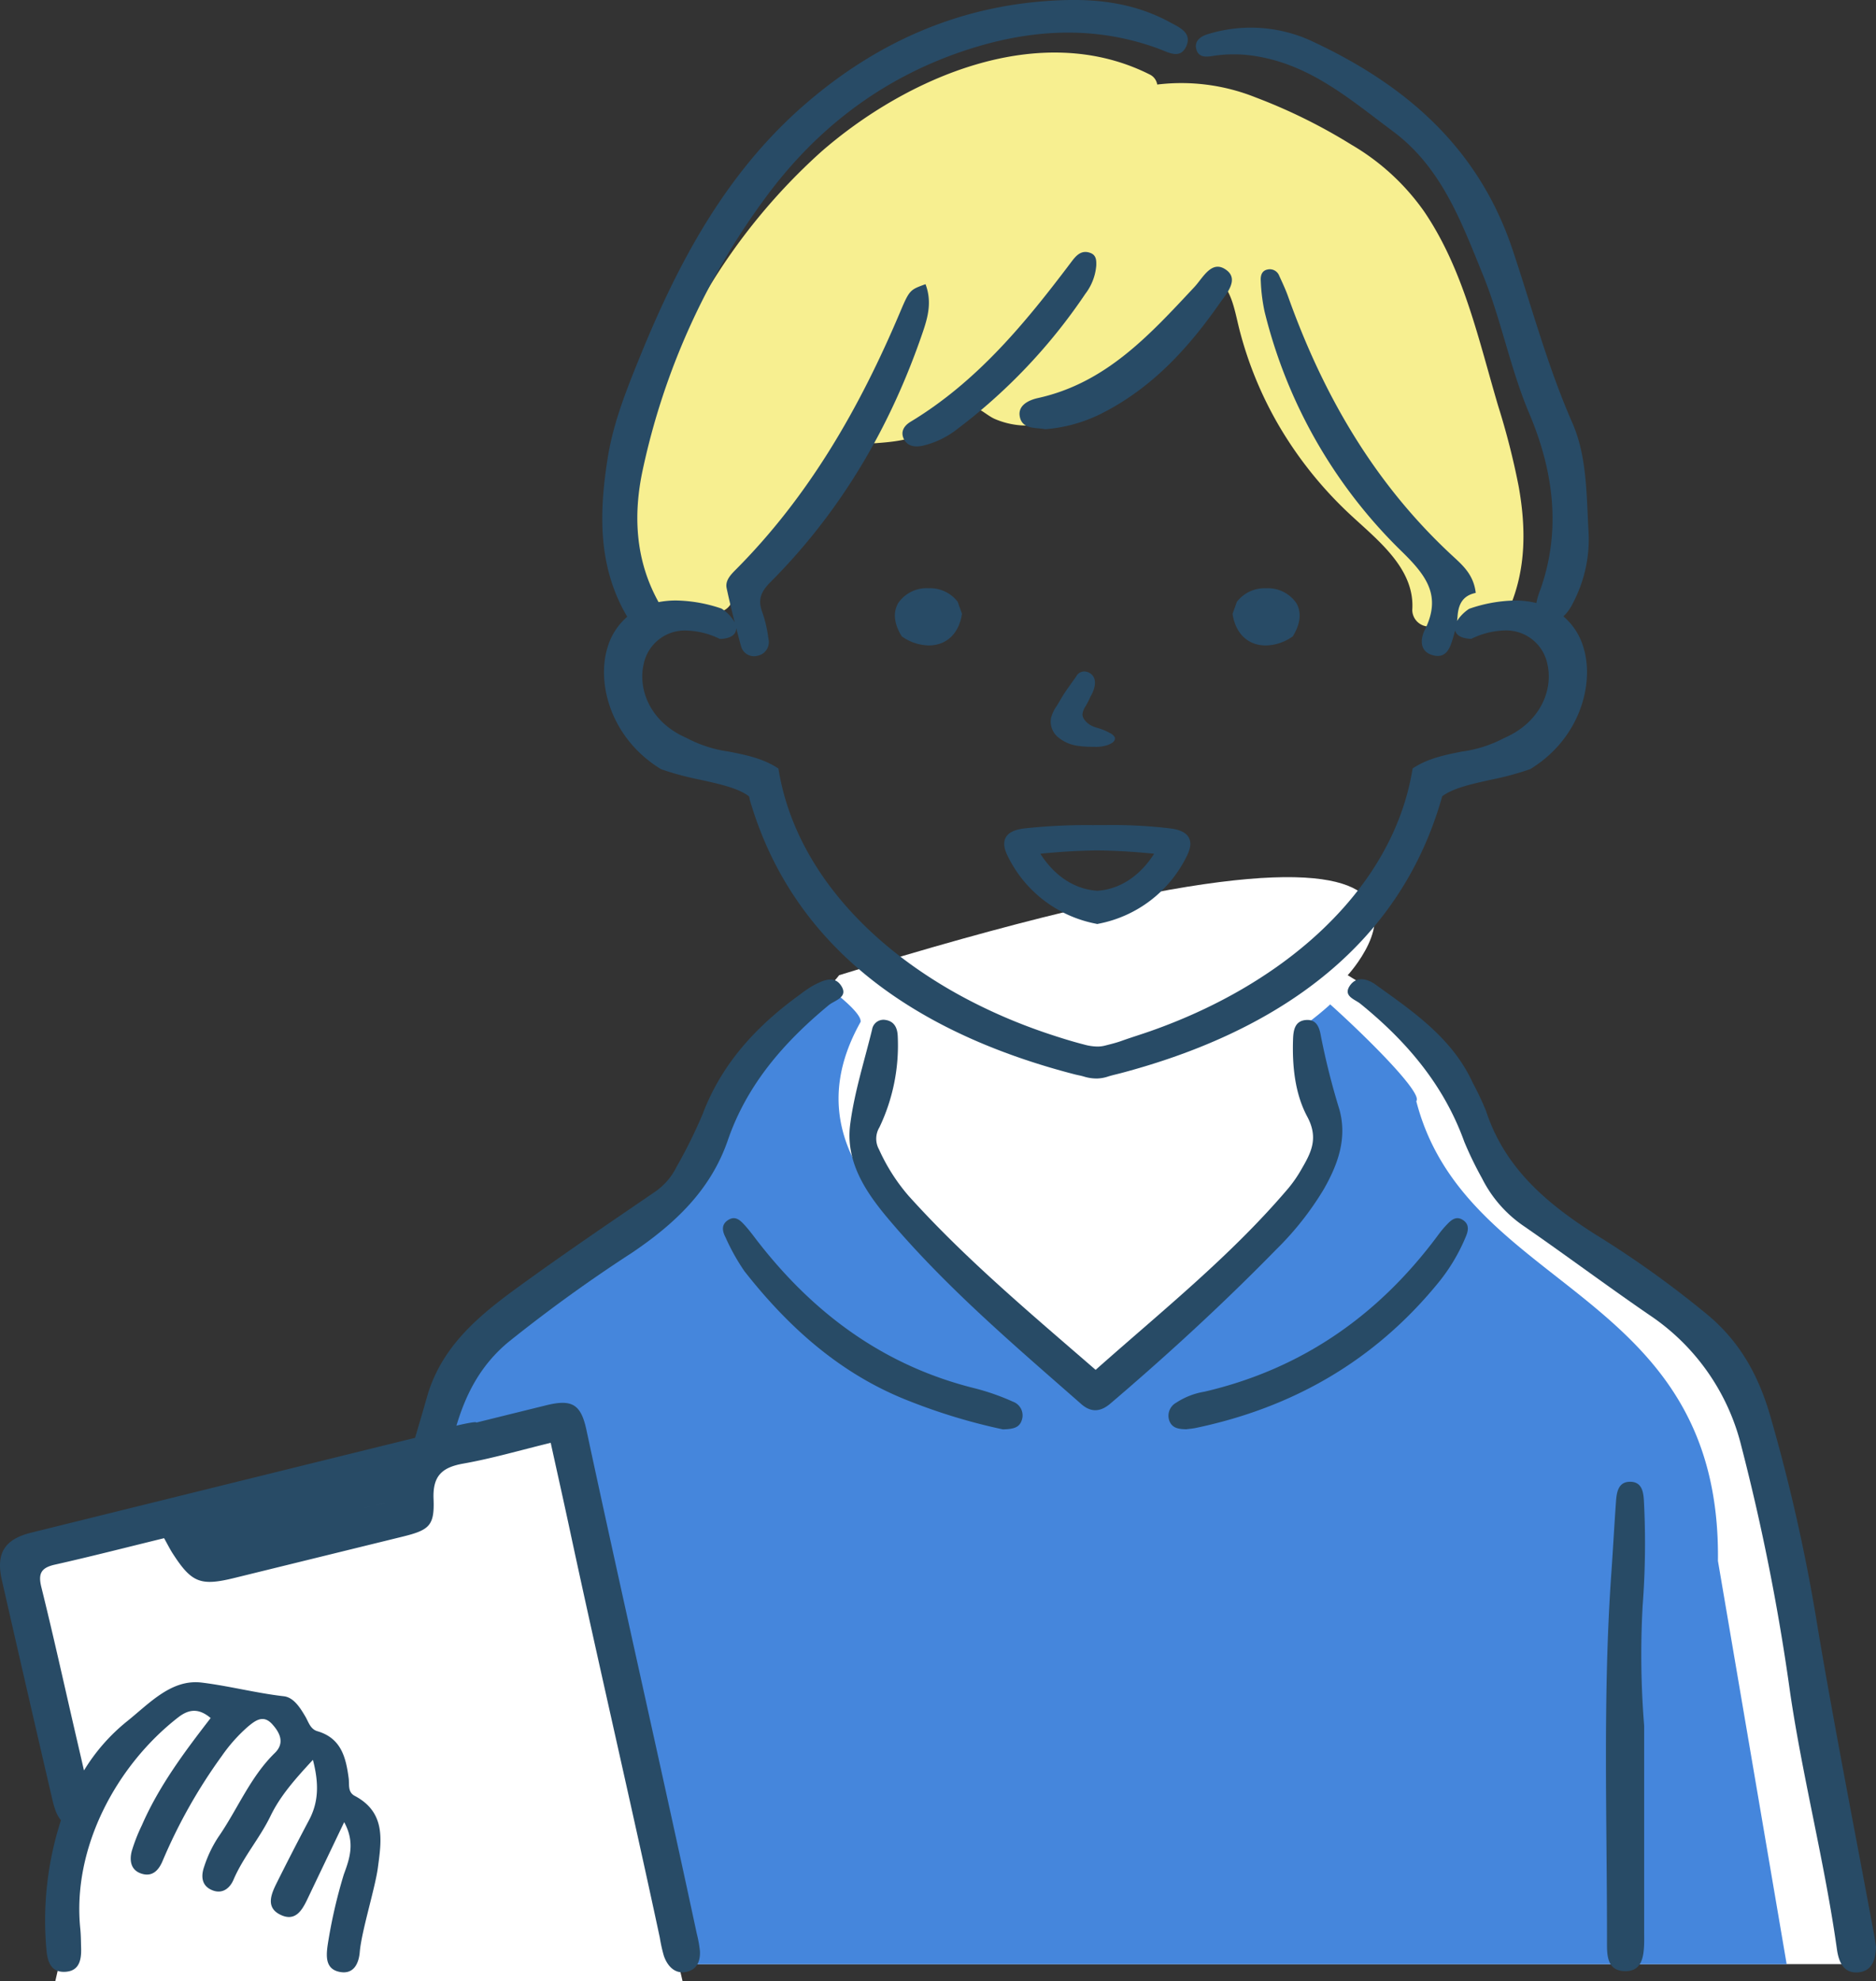 <svg xmlns="http://www.w3.org/2000/svg" width="316.987" height="334.663" viewBox="0 0 316.987 334.663">
  <rect x="0" y="0" width="316.987" height="334.663" fill="#333333" stroke="none"/>
  <g id="_4step_list_photo4" data-name="4step_list_photo4" transform="translate(-857.507 -1472.169)">
    <g id="短髪_パーカー" data-name="短髪×パーカー" transform="translate(725.57 1408.246)">
      <path id="白" d="M422.493,292.109c-8.684-9.462-32.193-22.274-37.429-30.562-5.741-12.362-11.458-24.635-25.406-32.9,0,0,34.446-37.271-85.935,0-3.625,4.8-11.887,7.931-15.9,16.686-3.275,6.238-2.495,10.136-7.173,15.282s.157,4.211-12.318,12.008-26.82,16.531-29.315,21.209c-6.368,13.977-20,96.379-21.172,101.853H446.2C441.5,380.377,433.219,304.029,422.493,292.109Z" fill="#fff"/>
      <g id="塗り">
        <path id="パス_2680" data-name="パス 2680" d="M422.217,327.577c.555-46.068-42.6-45.167-50.971-77.656,1.192-1.318-8.418-10.849-14.541-16.344a49.081,49.081,0,0,1-4.167,3.394c3.984,23.019,8.018,21.914-10.627,40.2-6.169,6.3-12.625,12.947-19.542,18.426-4.91,5.2-9.875-2.154-12.306-2.284-11.009-13.889-48.2-29.138-32.717-56.766.249-1.261-3.275-4.159-5.356-5.747-14.854,8.471-17.878,21.407-27.291,33.948-6.06,9.171-25.4,18.4-30.775,24.846-18.939,25.8-18.68,78.136-26.083,106.1H433.829Z" fill="#4586dc"/>
      </g>
      <g id="アウトライン">
        <g id="グループ_2619" data-name="グループ 2619">
          <path id="パス_2682" data-name="パス 2682" d="M271.986,233.691c.968-.8,3.346-1.3,2.1-3.24-1.2-1.867-3.074-.909-4.627-.126a17.508,17.508,0,0,0-2.28,1.532c-7.3,5.265-13.234,11.6-16.5,20.207A83.491,83.491,0,0,1,246.263,261a11.038,11.038,0,0,1-3.526,4.145c-7.007,4.79-14.039,9.548-20.929,14.5-7.468,5.368-15.035,10.733-17.737,20.284-1.745,6.169-3.718,12.289-5.129,18.535-3.51,15.528-5.659,31.311-8.468,46.97-1.616,9.007-3.886,17.9-5.287,26.953-.09,2.256.4,4.383,2.966,4.671,2.494.28,3.233-1.812,3.6-3.807,3.082-16.889,6.306-33.756,9.124-50.69,2.147-12.9,4.464-25.73,8.316-38.254,1.657-5.388,4.2-10,8.65-13.7a255.759,255.759,0,0,1,20.907-15.1c7.208-4.87,13.257-10.542,16.164-18.975C258.163,247.088,264.435,239.932,271.986,233.691Z" fill="#284b66"/>
          <path id="パス_2683" data-name="パス 2683" d="M448.618,390.8c-3.186-17.218-6.584-34.4-9.5-51.664a299.738,299.738,0,0,0-8.2-36.523c-1.915-6.378-4.931-11.9-10.169-16.368a169.406,169.406,0,0,0-19.268-13.829c-8.229-5.233-15.3-11.222-18.451-20.848a47.666,47.666,0,0,0-2.2-4.658c-3.437-7.575-10.031-12.061-16.458-16.674-1.3-.931-3.154-1.53-4.329.148-1.254,1.791.832,2.332,1.744,3.072,7.8,6.324,14.114,13.712,17.566,23.312a60.232,60.232,0,0,0,3,6.184,21.286,21.286,0,0,0,7.182,8.154c7.071,4.893,13.969,10.039,21.058,14.906a37.382,37.382,0,0,1,15.573,22.163,367.179,367.179,0,0,1,8.263,41.753c2.155,14.513,5.852,28.712,7.891,43.225.281,2,1.029,4.085,3.508,3.928,2.387-.151,3.051-2.093,3.094-4.34C448.832,392.154,448.743,391.472,448.618,390.8Z" fill="#284b66"/>
          <path id="パス_2684" data-name="パス 2684" d="M355.627,264.775c2.379-4.17,3.976-8.589,2.629-13.443a122.318,122.318,0,0,1-3.112-12.326c-.23-1.368-.656-2.9-2.45-2.8-1.957.108-2.217,1.7-2.271,3.266-.155,4.535.33,9.2,2.4,13.065,1.993,3.714.592,6.181-1.049,9a21.541,21.541,0,0,1-2.154,3.105c-9.625,11.334-21.192,20.585-32.555,30.663-11.173-9.683-22.083-18.812-31.625-29.416a32.1,32.1,0,0,1-4.974-7.81,3.712,3.712,0,0,1,.069-3.743A32.118,32.118,0,0,0,283.629,239c-.041-1.342-.507-2.544-2.033-2.789a1.94,1.94,0,0,0-2.3,1.607c-1.3,5.324-3,10.6-3.7,16.011-.824,6.346,2.622,11.463,6.53,16.082,9.744,11.518,21.214,21.261,32.511,31.175,1.658,1.455,3.253,1.335,4.914-.081,9.7-8.27,19.08-16.879,27.988-25.99A51.146,51.146,0,0,0,355.627,264.775Z" fill="#284b66"/>
          <path id="パス_2685" data-name="パス 2685" d="M226.818,314.213c-2.176-.069-2.372,1.8-2.452,3.432-.1,2.058-.108,4.122-.106,6.184.012,10.422,1.151,20.82.219,31.253,0,6.412.012,12.824,0,19.236-.016,6.07-.078,12.14-.087,18.211,0,2.223.483,4.372,3.228,4.345,2.54-.024,3-2.066,3.043-4.165.021-1.031.005-2.062.009-3.093.023-5.154-.007-10.309.081-15.462.323-18.9-.177-37.778-1.661-56.626C228.968,316.008,228.722,314.272,226.818,314.213Z" fill="#284b66"/>
          <path id="パス_2686" data-name="パス 2686" d="M409.719,317.645c-.08-1.637-.284-3.5-2.457-3.433-1.9.058-2.159,1.79-2.269,3.313-.287,3.994-.5,7.994-.78,11.988-1.491,20.935-.712,41.9-.744,62.847,0,2.183.213,4.446,3,4.511,2.749.064,3.166-2.151,3.267-4.342.037-.8.014-1.6.014-2.406q0-17.349,0-34.7a149.177,149.177,0,0,1-.256-20.266A139.046,139.046,0,0,0,409.719,317.645Z" fill="#284b66"/>
          <path id="パス_2687" data-name="パス 2687" d="M379.038,269.942c-.992-.592-1.76-.055-2.427.623a17.069,17.069,0,0,0-1.565,1.822c-10.02,13.588-23.016,22.746-39.6,26.608a12.361,12.361,0,0,0-4.767,1.858,2.519,2.519,0,0,0-1.194,2.951c.448,1.343,1.569,1.519,2.9,1.535.443-.059,1.018-.1,1.577-.214,16.38-3.429,30.111-11.3,40.794-24.276a31.032,31.032,0,0,0,4.927-8.209C380.1,271.593,380.151,270.607,379.038,269.942Z" fill="#284b66"/>
          <path id="パス_2688" data-name="パス 2688" d="M303.1,300.684a39.2,39.2,0,0,0-6.457-2.262c-15.594-3.871-27.614-12.9-37.2-25.494-.554-.728-1.116-1.455-1.736-2.127-.711-.772-1.514-1.536-2.665-.848-1.292.772-1.066,1.918-.5,3a35.885,35.885,0,0,0,3.17,5.674c7.455,9.5,16.238,17.384,27.677,21.877a99.123,99.123,0,0,0,16.006,4.856c1.624-.052,2.769-.213,3.194-1.564A2.461,2.461,0,0,0,303.1,300.684Z" fill="#284b66"/>
        </g>
      </g>
    </g>
    <path id="パス_2723" data-name="パス 2723" d="M-9420.3,1403.4l90.4-23.2,22,94h-106l5.2-22.8Z" transform="translate(10280.746 332.631)" fill="#fff"/>
    <g id="グループ_2627" data-name="グループ 2627" transform="translate(718.822 646.065)">
      <path id="パス_2648" data-name="パス 2648" d="M395.3,908.292a124.824,124.824,0,0,0-3.45-13.552c-3.329-11.222-5.842-23.067-12.52-32.9a39.065,39.065,0,0,0-12.262-11.272,93.34,93.34,0,0,0-16.237-8.018,33.789,33.789,0,0,0-16.611-2.165,2.287,2.287,0,0,0-1.179-1.653c-18.659-9.453-41.214.474-55.568,12.978A101.693,101.693,0,0,0,258.134,875.2c-5.388,8.726-10.649,18.251-12.563,28.363a37.277,37.277,0,0,0,.373,16.63,25.347,25.347,0,0,0,3.377,7.756c1.184,1.705,3.371,1.374,5.231,1.426l5.175.142a2.8,2.8,0,0,0,2.69-2c.639-2.882,2.87-5.107,4.722-7.326l6.584-7.889c2.175-2.605,4.336-5.222,6.524-7.815a11.855,11.855,0,0,1,2.674-2.612,8.319,8.319,0,0,1,3.754-.914c3.017-.231,5.862-.489,8.532-2.006,2.076-1.18,3.848-2.865,6.023-3.882a4.376,4.376,0,0,1,1.1-.34c.03.007.246-.005.29,0a1.2,1.2,0,0,0,.249-.01c.044.015.1.032.182.056,1.332.374,2.386,1.452,3.622,2.046a13.676,13.676,0,0,0,9.33.62c5.878-1.493,11.128-5.4,15.458-9.414a85.429,85.429,0,0,0,5.985-6.233c1.836-2.087,3.494-4.407,5.5-6.341a3.305,3.305,0,0,1,2.172-1.127.528.528,0,0,0-.044-.031l.054.03.272.152c.019.038.375.325.4.351l.093.1c.082.116.16.235.233.357,1.014,1.821,1.428,4.3,2.015,6.6a63.615,63.615,0,0,0,6.616,16.072,66.3,66.3,0,0,0,12.4,15.365c4.586,4.235,10.642,8.992,10.157,15.823a2.841,2.841,0,0,0,2.856,2.787l9.954-.431a2.84,2.84,0,0,0,2.494-1.549,2.1,2.1,0,0,0,1.058-1.013C396.6,922.226,396.53,915.218,395.3,908.292Z" fill="#f7ef90"/>
      <path id="パス_2649" data-name="パス 2649" d="M345.122,874.324c-.355.057.261.18,0,0Z" fill="#8e9eb2"/>
      <path id="パス_2650" data-name="パス 2650" d="M345.12,874.323h0l.009,0h-.011Z" fill="#8e9eb2"/>
    </g>
    <g id="グループ_2628" data-name="グループ 2628" transform="translate(718.822 646.065)">
      <path id="パス_2655" data-name="パス 2655" d="M323.827,982.122l.255.06.276-.06a21,21,0,0,0,14.78-11.257c.734-1.422.867-2.467.418-3.282s-1.449-1.333-3.06-1.541a82.657,82.657,0,0,0-10.853-.577h-1.724l-.479.01a99.266,99.266,0,0,0-11.761.567c-1.612.208-2.622.716-3.06,1.541s-.316,1.86.418,3.282A20.991,20.991,0,0,0,323.827,982.122Zm.255-12.371c3.07.03,6.222.219,9.619.557-2.428,3.809-5.835,6.016-9.6,6.255-3.795-.239-7.2-2.446-9.629-6.255C317.87,969.97,321.022,969.781,324.082,969.751Z" fill="#284b66"/>
      <path id="パス_2656" data-name="パス 2656" d="M352.56,935.129h0a8.058,8.058,0,0,0,4.395-1.415l.156-.1.1-.159c1.562-2.615,1.134-4.435.5-5.5a5.829,5.829,0,0,0-5.1-2.487,5.906,5.906,0,0,0-4.874,2.216l-.067.093-.721,2.019.036.206C347.536,933.21,349.622,935.129,352.56,935.129Z" fill="#284b66"/>
      <path id="パス_2657" data-name="パス 2657" d="M295.568,925.462a5.829,5.829,0,0,0-5.1,2.487c-.635,1.066-1.063,2.886.5,5.5l.1.159.156.1a8.052,8.052,0,0,0,4.394,1.415h0c2.938,0,5.024-1.919,5.579-5.133l.035-.206-.721-2.019-.066-.092A5.9,5.9,0,0,0,295.568,925.462Z" fill="#284b66"/>
      <path id="パス_2658" data-name="パス 2658" d="M322.938,943.785c.763-1.308.963-2.511.551-3.3a1.855,1.855,0,0,0-1.629-.963,1.52,1.52,0,0,0-1.326.841l-1.115,1.564c-.311.435-.622.872-.911,1.318-.235.364-.452.736-.67,1.108-.184.315-.368.63-.612,1.016a6.119,6.119,0,0,0-.958,2.046,3.433,3.433,0,0,0,1.1,3.129,6.556,6.556,0,0,0,3.5,1.546,16.5,16.5,0,0,0,2.057.154l.215.007c.174.005.351.009.529.009a6.552,6.552,0,0,0,2.052-.27c1.022-.334,1.494-.812,1.322-1.365a1.778,1.778,0,0,0-.859-.724l-.091-.05a9.071,9.071,0,0,0-1.13-.518c-.251-.1-.512-.177-.774-.256a6.523,6.523,0,0,1-.954-.337,3.431,3.431,0,0,1-1.271-1.012,1.661,1.661,0,0,1-.377-.9,2.9,2.9,0,0,1,.545-1.456A15.364,15.364,0,0,0,322.938,943.785Z" fill="#284b66"/>
      <path id="パス_2659" data-name="パス 2659" d="M402.85,930.217a7.251,7.251,0,0,0,1.552-2.129,23.183,23.183,0,0,0,2.685-12.456c-.351-6.141-.247-12.469-2.751-18.169-4.178-9.512-6.828-19.512-10.11-29.293-5.817-17.33-18.312-27.978-34.351-35.335a24.553,24.553,0,0,0-16.9-1.022c-1.2.324-2.61,1.084-2.129,2.693.429,1.432,1.821,1.2,3,1.016a22.711,22.711,0,0,1,7.365.126c9.128,1.558,15.808,7.408,22.821,12.621,8.217,6.108,11.55,15.245,15.211,24.228,3.119,7.655,4.6,15.784,7.837,23.442,4.038,9.551,5.5,19.639,1.842,29.858a12.41,12.41,0,0,0-.643,2.163,15.024,15.024,0,0,0-3.6-.424,24.769,24.769,0,0,0-7.749,1.4,6.931,6.931,0,0,0-2.049,2.057c.034-.244.065-.488.082-.733.134-2,.807-3.539,3.078-4.011-.356-3.055-2.172-4.632-3.866-6.2-13.214-12.186-21.878-27.168-27.833-43.837-.428-1.2-.973-2.361-1.505-3.521a1.706,1.706,0,0,0-2.007-1.055c-1.013.217-1.17,1.131-1.112,1.928a29.973,29.973,0,0,0,.643,5.175,84.659,84.659,0,0,0,23.1,40.438c4.281,4.169,6.838,7.574,3.974,13.327-.821,1.648-.858,3.718,1.426,4.293,2.325.585,2.9-1.443,3.4-3.135.107-.361.207-.728.3-1.1.007.03,0,.06.01.089.248.822,1.109,1.279,2.63,1.362l.139-.026.065-.031a13.494,13.494,0,0,1,5.547-1.362,7.092,7.092,0,0,1,7.2,5.712c.941,4.068-.934,9.7-7.31,12.459a21.265,21.265,0,0,1-7.119,2.281c-2.768.55-5.63,1.12-8.131,2.716l-.215.136-.04.245a41.67,41.67,0,0,1-1.615,6.451,44.4,44.4,0,0,1-2.619,6.169,49.327,49.327,0,0,1-3.544,5.821,55.628,55.628,0,0,1-4.392,5.437A62.873,62.873,0,0,1,360,985.049a71.048,71.048,0,0,1-5.86,4.566c-2.053,1.436-4.232,2.808-6.481,4.078s-4.605,2.463-7.022,3.553-4.935,2.1-7.489,3c-.767.27-1.531.522-2.3.774-.888.293-1.776.586-2.667.906-.77.276-1.487.46-2.247.654l-.515.132a5.091,5.091,0,0,1-1.315.165,8.8,8.8,0,0,1-2.223-.334c-1.9-.487-3.917-1.1-6.354-1.921-2.562-.866-5.1-1.845-7.533-2.908s-4.813-2.228-7.08-3.467-4.48-2.591-6.551-4a72.925,72.925,0,0,1-5.945-4.485,64.543,64.543,0,0,1-5.262-4.943,56.891,56.891,0,0,1-4.505-5.365,50.243,50.243,0,0,1-3.672-5.752,45.133,45.133,0,0,1-2.764-6.1,41.961,41.961,0,0,1-1.78-6.423q-.1-.51-.184-1.022l-.039-.245-.214-.135c-2.5-1.6-5.365-2.167-8.138-2.717a21.346,21.346,0,0,1-7.149-2.3c-6.34-2.743-8.215-8.372-7.274-12.44a7.092,7.092,0,0,1,7.2-5.712A13.609,13.609,0,0,1,260.259,934l.14.026.072,0c1.447-.079,2.306-.536,2.555-1.358a1.588,1.588,0,0,0,.056-.478c.265,1.009.52,2.021.808,3.023a2.259,2.259,0,0,0,2.746,1.665,2.353,2.353,0,0,0,1.886-2.906,21.8,21.8,0,0,0-1.009-4.4c-.818-2.123-.3-3.481,1.357-5.144,12-12.041,20.318-26.325,25.755-42.275.852-2.5,1.553-5.114.444-8.05-2.6.956-2.692.919-4.3,4.733-6.8,16.081-15.35,31.059-27.856,43.582-.844.846-1.709,1.816-1.447,3.036.414,1.937.877,3.865,1.366,5.785A6.629,6.629,0,0,0,260.6,928.9a24.889,24.889,0,0,0-7.681-1.368,15.468,15.468,0,0,0-2.955.277c-3.947-7.1-4.306-14.754-2.681-22.321a119.256,119.256,0,0,1,20.569-45.754c8.589-11.753,19.622-20.276,33.5-24.972,10.944-3.7,22.048-4.514,33.161-.408,1.586.586,3.6,1.83,4.613-.427,1.039-2.318-1.193-3.211-2.808-4.089-5.524-3-11.509-3.908-17.774-3.713-16.636.5-31.016,6.6-43.51,17.313-13.619,11.682-21.716,26.907-28.291,43.094-2.231,5.492-4.431,11-5.37,16.9-1.477,9.28-1.688,18.412,3.293,26.849a10.87,10.87,0,0,0-3.309,5.121c-1.927,6.159.566,15.474,9.029,20.628a50.07,50.07,0,0,0,6.619,1.781c3.306.73,6.429,1.421,8.237,2.8a2.365,2.365,0,0,1,.107.43c.018.1.034.18.048.227q.117.4.239.8.243.793.506,1.579c.35,1.041.729,2.077,1.127,3.081a59.513,59.513,0,0,0,2.7,5.869,57.757,57.757,0,0,0,7.193,10.558,60.831,60.831,0,0,0,4.474,4.686,65.556,65.556,0,0,0,5.048,4.288c1.765,1.353,3.654,2.661,5.617,3.888s4.033,2.4,6.178,3.492,4.4,2.129,6.731,3.09,4.763,1.861,7.278,2.692,5.134,1.6,7.821,2.291c.218.057.438.1.658.151a9.332,9.332,0,0,1,1,.253,7.064,7.064,0,0,0,1.847.286c.074,0,.146.005.218.005a6.562,6.562,0,0,0,1.983-.37c.455-.138.917-.252,1.38-.366.286-.071.572-.141.857-.217,1.34-.357,2.668-.735,3.945-1.121,2.574-.776,5.093-1.631,7.486-2.54s4.732-1.9,6.941-2.941,4.373-2.173,6.389-3.341,3.992-2.434,5.831-3.74,3.611-2.7,5.265-4.139a62.643,62.643,0,0,0,4.692-4.538,59.065,59.065,0,0,0,4.112-4.935,57.744,57.744,0,0,0,3.525-5.328,58.58,58.58,0,0,0,2.93-5.724,61.075,61.075,0,0,0,2.328-6.116q.363-1.126.682-2.266c1.856-1.376,4.938-2.058,8.2-2.779a49.23,49.23,0,0,0,6.668-1.8c8.415-5.13,10.906-14.445,8.98-20.6A10.86,10.86,0,0,0,402.85,930.217Z" fill="#284b66"/>
      <path id="パス_2660" data-name="パス 2660" d="M345.963,871.757c-2.511-1.922-3.991,1.257-5.46,2.826-7.522,8.033-14.891,16.207-26.434,18.755-1.538.34-3.49,1.229-3.054,3.213.468,2.131,2.734,1.737,4.284,2.051a25.515,25.515,0,0,0,9.233-2.512c8.554-4.234,14.781-10.963,20.106-18.565C345.786,875.886,348.105,873.4,345.963,871.757Z" fill="#284b66"/>
      <path id="パス_2661" data-name="パス 2661" d="M322.075,875.735a9.071,9.071,0,0,0,1.852-4.85c-.01-.554.1-1.626-.954-2.038-1.722-.678-2.637.671-3.449,1.745-7.7,10.192-15.783,19.992-26.977,26.75-1.114.672-1.754,1.694-1.126,2.944.607,1.207,1.844,1.365,3.071,1.129a14.957,14.957,0,0,0,5.985-2.872A94.969,94.969,0,0,0,322.075,875.735Z" fill="#284b66"/>
    </g>
    <g id="ケアマネージャー" transform="translate(708.744 661.68)">
      <g id="アウトライン-2" data-name="アウトライン" transform="translate(148.763 1047.462)">
        <g id="グループ_2614" data-name="グループ 2614">
          <path id="パス_2651" data-name="パス 2651" d="M221.711,1052.655q-33.845,8.346-67.682,16.717c-4.506,1.116-5.981,3.491-4.955,7.995q4.256,18.689,8.6,37.358c.1.44.234.875.376,1.3a5.6,5.6,0,0,0,1.014,1.924,54.83,54.83,0,0,0-2.451,21.9c.174,1.966.754,3.819,3.145,3.7,2.412-.117,2.769-2.015,2.711-4-.032-1.1-.03-2.2-.142-3.293-1.4-13.726,6.184-27.639,16.543-35.684,1.805-1.4,3.465-1.592,5.488.112-4.41,5.705-8.721,11.461-11.613,18.09a29.312,29.312,0,0,0-1.726,4.411c-.416,1.644-.139,3.3,1.816,3.829,1.743.47,2.747-.667,3.374-2.124a89.426,89.426,0,0,1,10.057-17.832,27.029,27.029,0,0,1,4.378-4.911c1.283-1.068,2.617-2.082,4.116-.426,1.328,1.466,2.148,3.2.447,4.859-4.2,4.1-6.316,9.556-9.588,14.256a20.744,20.744,0,0,0-2.351,4.931c-.56,1.582-.5,3.267,1.4,4.015,1.715.675,2.95-.387,3.546-1.778,1.649-3.852,4.442-7.021,6.25-10.759,1.671-3.452,4.166-6.25,7.171-9.5,1.023,3.92.991,7.077-.645,10.163q-2.832,5.338-5.528,10.748c-.956,1.929-1.815,4.145.831,5.326,2.39,1.066,3.512-.821,4.4-2.685,1.983-4.158,3.972-8.313,6.225-13.026,1.894,3.455.915,6.19-.063,8.838a85.8,85.8,0,0,0-2.738,12c-.259,1.9-.341,3.972,2.013,4.45,2.4.488,3.26-1.421,3.422-3.351.292-3.492,2.594-10.784,3.054-14.2.63-4.683,1.376-9.383-3.912-12.183-1.21-.641-.877-1.909-1.013-2.953-.463-3.523-1.262-6.79-5.289-7.965-1.2-.352-1.489-1.548-2.033-2.475-.889-1.512-1.982-3.237-3.636-3.427-4.684-.538-9.266-1.746-13.871-2.31-5.142-.63-8.854,3.534-12.665,6.575a31.991,31.991,0,0,0-7.234,8.269c-.573-2.506-1.158-5.01-1.736-7.515-1.8-7.824-3.536-15.665-5.469-23.457-.57-2.3-.029-3.272,2.28-3.792,6.166-1.387,12.29-2.962,18.463-4.47.581,1.038.976,1.841,1.457,2.587,3.194,4.952,4.7,5.537,10.414,4.132q14.186-3.486,28.372-6.966c4.582-1.128,5.467-1.846,5.286-6.392-.154-3.855,1.4-5.32,5.012-5.959,4.864-.86,9.631-2.26,14.784-3.512,1.131,5.147,2.214,9.972,3.249,14.807,4.638,21.672,10.557,47.121,15.19,68.794a24.553,24.553,0,0,0,.676,3.039c.558,1.642,1.77,3.071,3.654,2.755s2.528-1.757,2.448-3.52a20.039,20.039,0,0,0-.528-2.935c-5.821-27.2-12.82-57.918-18.653-85.116-.92-4.291-2.394-5.246-6.766-4.169q-5.924,1.459-11.844,2.926C229.437,1050.339,221.708,1052.195,221.711,1052.655Zm-8.031,11.733C204.794,1066.522,215.526,1063.944,213.68,1064.388Z" transform="translate(-148.763 -1047.462)" fill="#284b66"/>
        </g>
      </g>
    </g>
  </g>
</svg>
